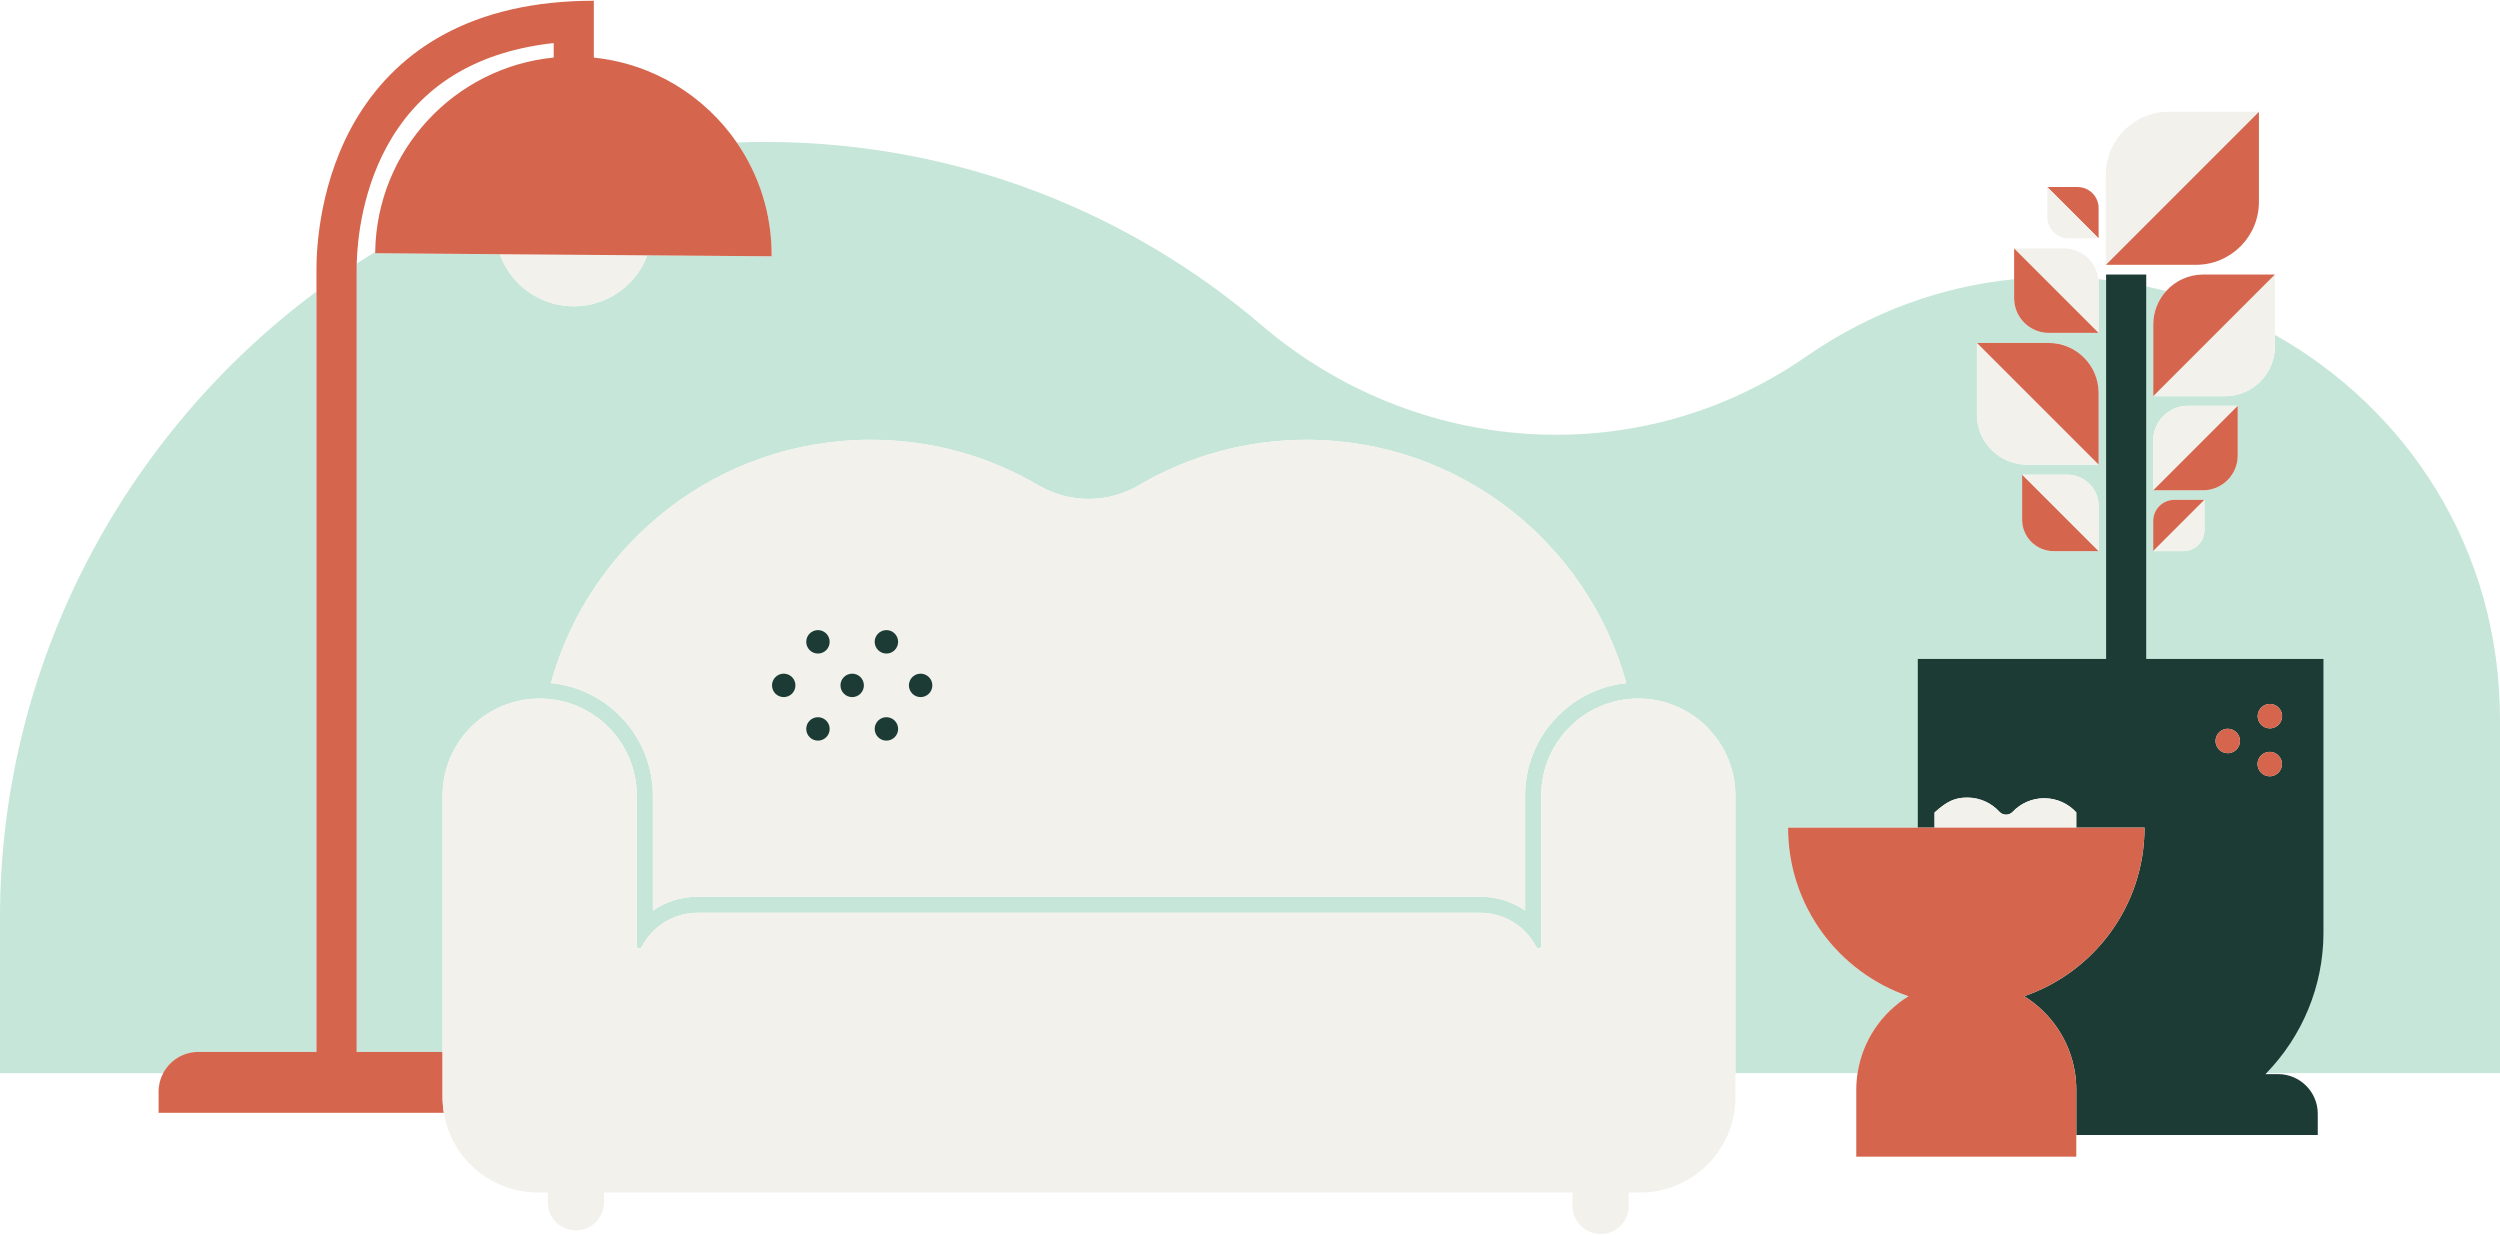 <?xml version="1.0" encoding="UTF-8"?>
<svg id="Layer_1" xmlns="http://www.w3.org/2000/svg" version="1.1" viewBox="0 0 1555 768">
  <!-- Generator: Adobe Illustrator 29.0.1, SVG Export Plug-In . SVG Version: 2.1.0 Build 192)  -->
  <defs>
    <style>
      .st0 {
        fill: none;
      }

      .st1 {
        fill: #c5e6d8;
      }

      .st2 {
        fill: #f2f1ec;
      }

      .st3 {
        fill: #d5654d;
      }

      .st4 {
        fill: #1d3b35;
      }
    </style>
  </defs>
  <path class="st0" d="M344.41,35.8v-9.02c-45.87,5.05-79.57,24.62-100.34,58.38-19.03,30.93-21.87,65.25-22.19,78.77,3.8-2.46,7.63-4.87,11.5-7.22.92-63.25,49.37-114.82,111.03-120.9Z"/>
  <path class="st1" d="M123.33,654.3h73.51V181.33C77.71,269.84,0,412.69,0,570.96v96.55h101.48c4.13-7.85,12.37-13.21,21.86-13.21Z"/>
  <path class="st1" d="M1187.05,619.65c-43.56-14.94-74.87-56.24-74.88-104.86h80.67s0-104.91,0-104.91h117.14v-235.7c-1.59-.18-3.19-.35-4.79-.51.09.8.14,1.61.14,2.43v30.95h-.04l-34.51-34.51h0l34.51,34.51h-30.92c-11.93,0-21.61-9.68-21.61-21.61v-11.74c-44.17,4.34-88.55,19.78-129.54,48.21-103.99,72.11-242.46,62.47-338.66-19.74-82.2-70.25-188.61-112.97-305.02-113.87-7.13-.05-14.23.06-21.29.33,13.86,20.11,21.9,44.52,21.7,70.79l-77.34-.6c-2.41,6.45-6.23,12.48-11.46,17.63-19.22,18.93-50.15,18.7-69.08-.53-5.15-5.22-8.88-11.32-11.19-17.8l-77.53-.6c0-.27.01-.54.02-.82-3.87,2.36-7.7,4.76-11.5,7.22-.03,1.13-.04,2.13-.04,2.95v487.42h53.43v-159.41c0-33.35,27.05-60.39,60.4-60.39s60.4,27.04,60.4,60.39v93.45c0,1.67,2.23,2.19,2.99.71,6.52-12.65,19.7-21.3,34.91-21.3h486.74c15.21,0,28.39,8.65,34.91,21.3.76,1.48,2.99.96,2.99-.71v-93.45c0-33.35,27.05-60.39,60.4-60.39s60.4,27.04,60.4,60.39v172.62h75.96c3.07-20.21,14.97-37.52,31.66-47.86ZM1305.34,342.77v.03h-28.01c-10.8,0-19.56-8.76-19.56-19.56v-28.01h28.01c10.8,0,19.56,8.76,19.56,19.56v27.98ZM1229.64,238.7v-25.39h44.58c17.19,0,31.12,13.93,31.12,31.12v44.58h-44.58c-17.19,0-31.12-13.93-31.12-31.12v-19.19ZM948.62,494.89v71.49c-8.05-5.53-17.71-8.63-27.9-8.63h-486.74c-10.19,0-19.85,3.1-27.9,8.63v-71.49c0-36.46-27.88-66.53-63.44-70.04,24.08-87.24,103.99-151.31,198.89-151.31,38.05,0,73.69,10.3,104.29,28.27,19.34,11.35,43.24,11.35,62.58,0,30.6-17.97,66.24-28.27,104.29-28.27,94.91,0,174.84,64.1,198.9,151.36-35.33,3.72-62.97,33.69-62.97,69.99Z"/>
  <path class="st1" d="M1445.22,409.87v169.93c0,34.09-13.54,65.01-35.51,87.71h145.29v-219.6c0-107.69-58.7-193.85-139.97-239.59v7c0,17.19-13.93,31.12-31.12,31.12h-44.58v-44.58c0-7.99,3.01-15.27,7.96-20.78-4.09-1.05-8.2-2.01-12.34-2.88v231.67h110.26ZM1371.18,329.69c0,7.24-5.87,13.11-13.11,13.11h-18.76l31.87-31.87v18.76ZM1391.86,283.35c0,11.93-9.68,21.61-21.61,21.61h-30.92l52.53-52.53v30.92ZM1339.29,274.01c0-11.94,9.68-21.61,21.61-21.61h30.95v.04l-52.53,52.53h-.04v-30.95ZM1352.4,310.91h18.78v.02l-31.87,31.87h-.02v-18.78c0-7.24,5.87-13.11,13.11-13.11Z"/>
  <path class="st2" d="M322.08,175.92c18.93,19.23,49.86,19.46,69.08.53,5.23-5.15,9.05-11.18,11.46-17.63l-91.73-.7c2.31,6.48,6.04,12.58,11.19,17.8Z"/>
  <path class="st3" d="M458.26,88.62c-19.96-28.97-51.99-49-88.9-52.78V.46c-36.53,0-68.14,7.18-93.94,21.35-21.77,11.95-39.48,28.86-52.65,50.25-24.06,39.1-25.93,82.46-25.93,94.82v487.42h-73.51c-9.49,0-17.73,5.36-21.86,13.21-1.81,3.43-2.83,7.33-2.83,11.48v13.16h177.43c-.52-3.16-.8-6.39-.8-9.7h0v-28.15h-53.43V166.88c0-.82.01-1.82.04-2.95.32-13.52,3.16-47.84,22.19-78.77,20.77-33.76,54.47-53.33,100.34-58.38v9.02c-61.66,6.08-110.12,57.66-111.03,120.9,0,.27-.01.54-.02.82l77.53.6,91.73.7,77.34.6c.2-26.27-7.84-50.69-21.7-70.79Z"/>
  <path class="st4" d="M1445.22,579.8v-169.93h-110.26v-239.13h-24.97v239.13h-117.14v104.91h141.05c-.01,48.62-31.32,89.92-74.88,104.86,16.69,10.34,28.59,27.65,31.66,47.86.51,3.37.78,6.81.79,10.32v28.13h27.43c.05,0,.1,0,.15,0s.1,0,.15,0h122.45v-13.16c0-13.64-11.06-24.69-24.69-24.69h-7.81c.19-.2.38-.4.57-.6,21.97-22.7,35.51-53.62,35.51-87.71ZM1291.45,514.79h-88.16v-9.42c7.51-6.72,12.39-9.35,20.6-9.28,7.81.07,14.81,3.44,19.7,8.77,2.24,2.45,6.03,2.48,8.31.07,4.98-5.25,12.04-8.49,19.85-8.43,7.81.07,14.81,3.44,19.7,8.77v9.5ZM1408.01,438.9c3.62-2.13,8.28-.93,10.41,2.69,2.13,3.62.93,8.28-2.69,10.41-3.62,2.13-8.28.93-10.41-2.69-2.13-3.62-.93-8.28,2.69-10.41ZM1389.53,467.44c-3.62,2.13-8.28.93-10.41-2.69-2.13-3.62-.93-8.28,2.69-10.41,3.62-2.13,8.28-.93,10.41,2.69,2.13,3.62.93,8.28-2.69,10.41ZM1405.23,479.12c-2.13-3.62-.93-8.28,2.69-10.41,3.62-2.13,8.28-.93,10.41,2.69,2.13,3.62.93,8.28-2.69,10.41-3.62,2.13-8.28.93-10.41-2.69Z"/>
  <path class="st3" d="M1415.64,481.81c3.62-2.13,4.82-6.79,2.69-10.41-2.13-3.62-6.79-4.82-10.41-2.69-3.62,2.13-4.82,6.79-2.69,10.41,2.13,3.62,6.79,4.82,10.41,2.69Z"/>
  <path class="st3" d="M1389.53,467.44c3.62-2.13,4.82-6.79,2.69-10.41-2.13-3.62-6.79-4.82-10.41-2.69-3.62,2.13-4.82,6.79-2.69,10.41,2.13,3.62,6.79,4.82,10.41,2.69Z"/>
  <path class="st3" d="M1415.73,452c3.62-2.13,4.82-6.79,2.69-10.41-2.13-3.62-6.79-4.82-10.41-2.69-3.62,2.13-4.82,6.79-2.69,10.41,2.13,3.62,6.79,4.82,10.41,2.69Z"/>
  <path class="st2" d="M812.7,273.53c-38.05,0-73.69,10.3-104.29,28.27-19.34,11.35-43.24,11.35-62.58,0-30.6-17.97-66.24-28.27-104.29-28.27-94.9,0-174.81,64.07-198.89,151.31,35.55,3.51,63.43,33.58,63.44,70.04v71.49c8.05-5.53,17.71-8.63,27.9-8.63h486.74c10.19,0,19.85,3.1,27.9,8.63v-71.49c0-36.3,27.64-66.27,62.97-69.99-24.06-87.26-103.99-151.36-198.9-151.36ZM487.48,433.6c-4.03,0-7.3-3.26-7.3-7.29s3.27-7.3,7.3-7.3,7.29,3.27,7.29,7.3-3.27,7.29-7.29,7.29ZM508.77,391.93c4.03,0,7.29,3.27,7.29,7.3s-3.27,7.3-7.29,7.3-7.3-3.27-7.3-7.3,3.27-7.3,7.3-7.3ZM508.77,460.68c-4.03,0-7.3-3.27-7.3-7.29s3.27-7.3,7.3-7.3,7.29,3.27,7.29,7.3-3.27,7.29-7.29,7.29ZM530.06,433.6c-4.03,0-7.3-3.26-7.3-7.29s3.27-7.3,7.3-7.3,7.29,3.27,7.29,7.3-3.27,7.29-7.29,7.29ZM551.35,391.93c4.03,0,7.29,3.27,7.29,7.3s-3.27,7.3-7.29,7.3-7.3-3.27-7.3-7.3,3.27-7.3,7.3-7.3ZM551.35,460.68c-4.03,0-7.3-3.27-7.3-7.29s3.27-7.3,7.3-7.3,7.29,3.27,7.29,7.3-3.27,7.29-7.29,7.29ZM572.63,433.6c-4.03,0-7.3-3.26-7.3-7.29s3.27-7.3,7.3-7.3,7.29,3.27,7.29,7.3-3.27,7.29-7.29,7.29Z"/>
  <path class="st2" d="M1019.03,434.5c-33.36,0-60.4,27.04-60.4,60.39v93.45c0,1.67-2.23,2.19-2.99.71-6.52-12.65-19.7-21.3-34.91-21.3h-486.74c-15.21,0-28.39,8.65-34.91,21.3-.76,1.48-2.99.96-2.99-.71v-93.45c0-33.35-27.05-60.39-60.4-60.39s-60.4,27.04-60.4,60.39v187.56h0c0,3.3.28,6.54.8,9.7,4.63,28.13,29.05,49.59,58.49,49.59h6.13v6.1c0,9.65,7.83,17.48,17.48,17.48s17.48-7.82,17.48-17.48v-6.1h602.44v8.33c0,9.65,7.83,17.48,17.48,17.48s17.48-7.82,17.48-17.48v-8.33h7.08c32.74,0,59.29-26.55,59.29-59.29h0v-187.56c0-33.35-27.05-60.39-60.4-60.39Z"/>
  <path class="st3" d="M1339.32,342.8l31.87-31.87v-.02h-18.78c-7.24,0-13.11,5.87-13.11,13.11v18.78h.02Z"/>
  <path class="st2" d="M1358.07,342.8c7.24,0,13.11-5.87,13.11-13.11v-18.76l-31.87,31.87h18.76Z"/>
  <path class="st3" d="M1305.34,148.22v-18.78c0-7.24-5.87-13.11-13.11-13.11h-18.78v.02l31.87,31.87h.02Z"/>
  <path class="st2" d="M1286.56,148.22h18.76l-31.87-31.87v18.76c0,7.24,5.87,13.11,13.11,13.11Z"/>
  <path class="st2" d="M1391.86,252.43v-.04h-30.95c-11.93,0-21.61,9.68-21.61,21.61v30.95h.04l52.53-52.53Z"/>
  <path class="st3" d="M1370.25,304.96c11.93,0,21.61-9.68,21.61-21.61v-30.92l-52.53,52.53h30.92Z"/>
  <path class="st2" d="M1305.19,173.67c-1.21-10.79-10.35-19.18-21.46-19.18h-30.95v.04l18.01,18.01,34.51,34.51h.04v-30.95c0-.82-.06-1.63-.14-2.43Z"/>
  <path class="st3" d="M1270.79,172.54l-18.01-18.01v30.92c0,11.93,9.68,21.61,21.61,21.61h30.92l-34.51-34.51Z"/>
  <path class="st3" d="M1257.77,295.23v28.01c0,10.8,8.76,19.56,19.56,19.56h28.01v-.03l-47.54-47.54h-.03Z"/>
  <path class="st2" d="M1285.78,295.23h-27.98l47.54,47.54v-27.98c0-10.8-8.76-19.56-19.56-19.56Z"/>
  <path class="st2" d="M1260.76,289.02h44.58v-.05l-75.65-75.65h-.05v44.58c0,17.19,13.93,31.12,31.12,31.12Z"/>
  <path class="st3" d="M1305.34,244.44c0-17.19-13.93-31.12-31.12-31.12h-44.53l75.65,75.65v-44.53Z"/>
  <path class="st2" d="M1414.98,170.75l-25.06,25.06-50.59,50.59v.05h44.58c17.19,0,31.12-13.93,31.12-31.12v-44.58h-.05Z"/>
  <path class="st3" d="M1370.45,170.75c-9.2,0-17.46,3.99-23.16,10.34-4.95,5.51-7.96,12.79-7.96,20.78v44.53l50.59-50.59,25.06-25.06h-44.53Z"/>
  <path class="st3" d="M1405.05,125.57v-56.06h-.07l-95.13,95.13v.07h56.06c21.62,0,39.14-17.52,39.14-39.14Z"/>
  <path class="st2" d="M1349,69.51c-21.61,0-39.14,17.52-39.14,39.14v55.99l95.13-95.13h-55.99Z"/>
  <path class="st2" d="M1271.75,496.51c-7.81-.07-14.87,3.18-19.85,8.43-2.29,2.41-6.07,2.38-8.31-.07-4.89-5.33-11.9-8.7-19.7-8.77-8.22-.07-13.09,2.56-20.6,9.28v9.42h88.16v-9.5c-4.89-5.34-11.89-8.7-19.7-8.77Z"/>
  <path class="st3" d="M1333.89,514.79h-141.05s-80.67,0-80.67,0c0,48.62,31.32,89.92,74.88,104.86-16.69,10.34-28.59,27.65-31.66,47.86-.51,3.37-.78,6.81-.79,10.32v41.63h136.85v-41.63c0-3.51-.27-6.95-.79-10.32-3.07-20.21-14.97-37.52-31.66-47.86,43.56-14.94,74.87-56.24,74.88-104.86Z"/>
  <path class="st4" d="M572.63,419.01c-4.03,0-7.3,3.27-7.3,7.3s3.27,7.29,7.3,7.29,7.29-3.26,7.29-7.29-3.27-7.3-7.29-7.3Z"/>
  <path class="st4" d="M487.48,419.01c-4.03,0-7.3,3.27-7.3,7.3s3.27,7.29,7.3,7.29,7.29-3.26,7.29-7.29-3.27-7.3-7.29-7.3Z"/>
  <path class="st4" d="M530.06,419.01c-4.03,0-7.3,3.27-7.3,7.3s3.27,7.29,7.3,7.29,7.29-3.26,7.29-7.29-3.27-7.3-7.29-7.3Z"/>
  <path class="st4" d="M508.77,446.09c-4.03,0-7.3,3.27-7.3,7.3s3.27,7.29,7.3,7.29,7.29-3.27,7.29-7.29-3.27-7.3-7.29-7.3Z"/>
  <path class="st4" d="M551.35,446.09c-4.03,0-7.3,3.27-7.3,7.3s3.27,7.29,7.3,7.29,7.29-3.27,7.29-7.29-3.27-7.3-7.29-7.3Z"/>
  <path class="st4" d="M508.77,406.52c4.03,0,7.29-3.27,7.29-7.3s-3.27-7.3-7.29-7.3-7.3,3.27-7.3,7.3,3.27,7.3,7.3,7.3Z"/>
  <path class="st4" d="M551.35,406.52c4.03,0,7.29-3.27,7.29-7.3s-3.27-7.3-7.29-7.3-7.3,3.27-7.3,7.3,3.27,7.3,7.3,7.3Z"/>
</svg>